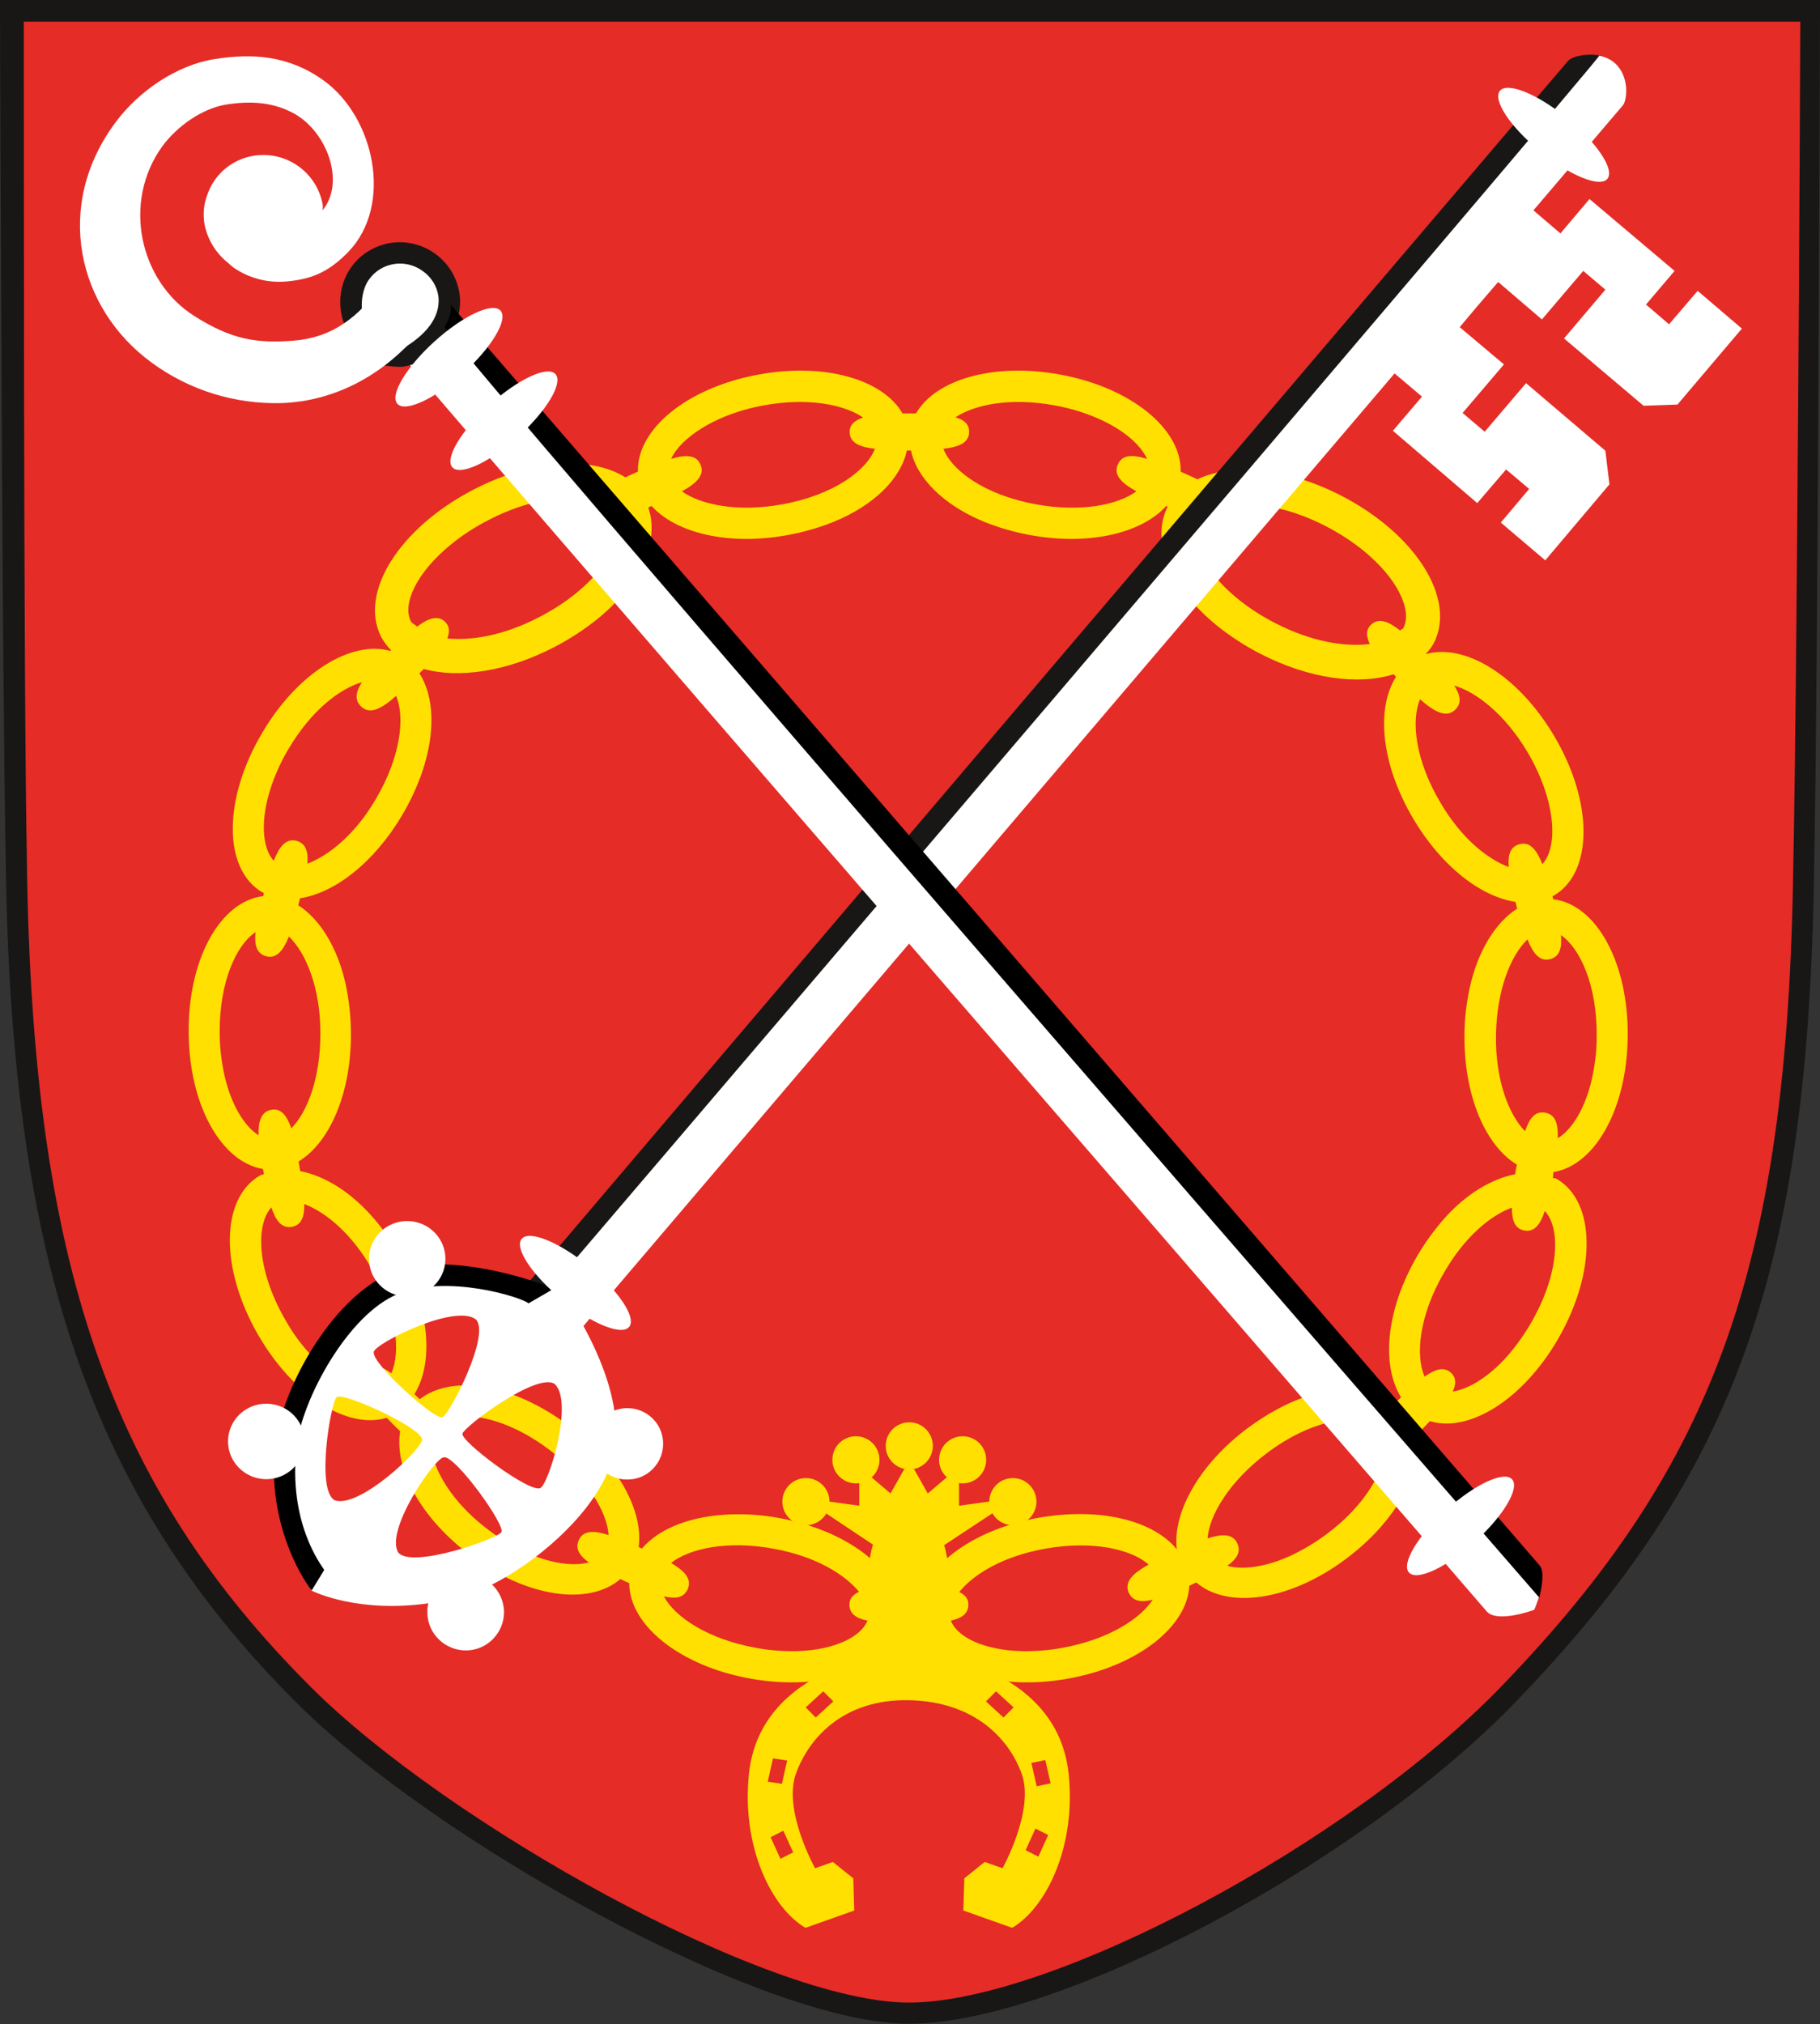 <?xml version="1.0" encoding="UTF-8" standalone="no"?>
<svg
   xmlns:dc="http://purl.org/dc/elements/1.1/"
   xmlns:cc="http://creativecommons.org/ns#"
   xmlns:rdf="http://www.w3.org/1999/02/22-rdf-syntax-ns#"
   xmlns:svg="http://www.w3.org/2000/svg"
   xmlns="http://www.w3.org/2000/svg"
   xmlns:sodipodi="http://sodipodi.sourceforge.net/DTD/sodipodi-0.dtd"
   xmlns:inkscape="http://www.inkscape.org/namespaces/inkscape"
   version="1.1"
   id="Reute_Gaisbeuren"
   x="0px"
   y="0px"
   viewBox="0 0 757.2 842.1"
   xml:space="preserve"
   sodipodi:docname="wappen-gaisbeurenReute-Gaisbeuren, 297mmhoch_2019RZ.svg"
   width="757.2"
   height="842.1"
   inkscape:version="1.0.1 (3bc2e813f5, 2020-09-07)"><rect x="0" y="0" width="757.2" height="842.1" fill="#333333" stroke="none"/><defs
   id="defs2057" /><sodipodi:namedview
   pagecolor="#ffffff"
   bordercolor="#666666"
   borderopacity="1"
   objecttolerance="10"
   gridtolerance="10"
   guidetolerance="10"
   inkscape:pageopacity="0"
   inkscape:pageshadow="2"
   inkscape:window-width="640"
   inkscape:window-height="480"
   id="namedview2055"
   showgrid="false"
   inkscape:zoom="0.22842322"
   inkscape:cx="674.32327"
   inkscape:cy="254.83443"
   inkscape:current-layer="Reute_Gaisbeuren" />
<style
   type="text/css"
   id="style1965">
	.st0{fill:#0067AA;}
	.st1{fill:#FFE000;}
	.st2{fill:#E52C27;}
	.st3{fill:#FFFFFF;stroke:#FFFFFF;stroke-width:0.8;stroke-miterlimit:10;}
	.st4{fill:none;}
	.st5{fill:#181716;}
	.st6{fill:#FFFFFF;}
	.st7{fill:#FFFFFF;stroke:#181716;stroke-width:8.82;stroke-miterlimit:10;}
</style>
<title
   id="title1967">Reute-Gaisbeuren, 297mmhoch_2019RZ</title>

<g
   id="Gaisbeuren"
   transform="translate(-842.8)">
	<g
   id="Schild">
		<path
   class="st2"
   d="m 852.7,359.9 c 2.2,165.9 34.3,258.9 118.5,342.7 56.2,56 190.4,131.7 250,131.7 59.2,0 184.2,-67.8 247.1,-132.7 90.2,-93 119.9,-176.3 122.1,-342.5 1.5,-77 2.7,-316.5 2.8,-351.8 L 851.4,7.2 c 0.1,35.3 -0.2,275.7 1.3,352.7 z"
   id="path1987" />
		<path
   class="st5"
   d="m 842.8,0 v 4.4 c 0,2.7 0.8,271.8 2.4,354.8 2.2,166.5 36.1,264.3 120.8,349 57.2,57.2 193.8,133.7 255,133.7 62.1,0 187.1,-66.3 252.3,-133.8 91.9,-95.1 122.1,-179.8 124.3,-348.9 1.6,-83 2.4,-352.1 2.4,-354.8 V 0 Z m 746.1,359.1 C 1586.7,525.5 1557.1,608.9 1467,702 1404.2,766.9 1280.1,833.1 1221,833.1 1161.6,833.1 1028.3,758 972.2,701.9 888.2,618 856.2,525.1 854,359 852.5,282 852.8,43.8 852.7,9 h 739.1 c -0.1,34.9 -1.3,273 -2.9,350.1 z"
   id="path1989" />
	</g>
	<g
   id="Kette">
		<path
   class="st1"
   d="m 1489.1,487.6 c 17.3,-2.8 30.6,-26.3 30.9,-56.3 0.4,-30.8 -13.1,-55.1 -31,-57.2 -0.1,-0.3 -0.1,-0.6 -0.2,-0.9 0,-0.1 -0.1,-0.2 -0.1,-0.4 0.2,-0.1 0.5,-0.1 0.7,-0.3 16.3,-9.7 16.3,-39 -0.1,-66.5 -14.8,-24.9 -37,-38.5 -53.2,-33.9 L 1436,272 c 1.3,-1.3 2.4,-2.8 3.3,-4.4 9.5,-18.4 -7.4,-45.3 -38.3,-61.3 -22.6,-11.7 -45.6,-13.8 -60,-6.9 -2.2,-1 -4.5,-2.1 -7,-3.2 0.5,-17.6 -20.5,-35 -50.3,-40.4 -27.4,-5 -51.6,2 -59.8,16.2 -0.9,0 -1.8,0 -2.7,0 -0.9,0 -1.9,0 -2.9,0 -8.2,-14.2 -32.4,-21.2 -59.8,-16.2 -29.7,5.4 -50.8,22.7 -50.3,40.4 -1.9,0.8 -3.5,1.6 -5.2,2.4 -14.1,-8.9 -38.8,-7.6 -63.2,5.1 -30.9,16 -47.8,42.9 -38.4,61.3 1.1,2 2.5,3.9 4.1,5.5 l -0.3,0.3 c -16.2,-4.6 -38.5,9 -53.2,33.9 -16.4,27.5 -16.5,56.8 -0.1,66.5 0.2,0.1 0.5,0.1 0.7,0.3 0,0.1 -0.1,0.2 -0.1,0.4 -0.1,0.3 -0.1,0.6 -0.2,0.9 -17.9,2.1 -31.4,26.4 -31,57.2 0.3,30 13.7,53.5 30.9,56.3 0.1,0.4 0.1,0.7 0.2,1.1 0.1,0.4 0.2,0.7 0.2,1.1 -0.5,0.2 -1.1,0.2 -1.6,0.5 -16.5,9.5 -16.8,38.7 -0.7,66.5 14.7,25.3 37.1,39.3 53.4,34.3 1.1,1.1 2,2.1 3.1,3.2 0.9,0.9 1.7,1.6 2.5,2.4 -2.6,15.4 8.4,36.1 29.3,51.7 23.5,17.6 49.3,21 62.3,9.8 0.8,0.4 1.5,0.7 2.3,1.1 l 1.4,0.6 c 0,17.4 20.9,34.4 50.3,39.7 31.5,5.7 58.9,-4.4 62.3,-23.1 1.3,0 2.4,0 3.8,0 1.4,0 2.6,0 4,0 3.4,18.7 30.8,28.8 62.3,23.1 28.8,-5.2 49.5,-21.6 50.3,-38.6 l 0.6,-0.3 2.3,-1.1 c 13,11.2 38.8,7.8 62.3,-9.8 20.9,-15.6 32,-36.3 29.3,-51.7 0.8,-0.8 1.6,-1.5 2.5,-2.4 1.1,-1.1 2.1,-2.1 3.1,-3.2 16.3,5 38.8,-9 53.4,-34.3 16,-27.8 15.7,-57 -0.7,-66.5 -0.5,-0.3 -1.1,-0.2 -1.6,-0.4 0.1,-0.4 0.2,-0.7 0.2,-1.1 0,-0.4 0,-0.9 0.1,-1.3 z m 18,-56.4 c 0,5.8 -0.7,11.6 -1.9,17.2 -2.8,12.7 -8.4,21.6 -14.3,25.1 0.2,-5.7 -0.8,-9.8 -5.2,-10.6 -4.4,-0.8 -6.6,2.5 -8.4,7.7 -6.8,-6.9 -12.4,-21.3 -12.1,-40 0.3,-18.7 6.1,-33.1 13.1,-39.8 2.3,5.8 5.1,9.4 9.5,8.2 4,-1.1 4.9,-4.8 4.4,-10 8,5.5 15.1,20.9 14.9,42.2 z m -28.9,-118.5 c 3,5 5.4,10.2 7.3,15.7 4.8,14.3 3.8,25.9 -1,31.1 -2.3,-5.8 -5.1,-9.5 -9.5,-8.3 -3.9,1 -4.9,4.5 -4.5,9.5 -9,-3.4 -19.7,-12 -28.3,-26.6 -10.6,-17.7 -12.4,-34.3 -8.6,-43.2 5.9,5.2 10.9,8 14.7,4.3 2.7,-2.7 2.1,-6.1 -0.5,-10 9.2,2.7 21,11.8 30.4,27.5 z m -83.8,-93.8 c 5.6,2.9 10.9,6.3 15.8,10.3 14.2,11.6 20.2,24.8 16.5,32 -0.3,0.5 -1.1,0.7 -1.4,1.1 -4.8,-3.8 -9,-5.5 -12.2,-2.3 -2.2,2.2 -1.8,4.9 -0.4,7.9 -10.1,1.3 -24,-0.8 -39.2,-8.6 -25.2,-12.9 -37.2,-32.7 -32.3,-42.3 0.2,-0.4 1,-0.6 1.3,-1 5.1,1.3 9.1,1.1 10.8,-2.8 0.4,-0.9 0,-1.8 0,-2.6 10.2,-1.9 24.9,-0.1 41.1,8.3 z m -113.1,-50.3 c 5.7,1 11.3,2.6 16.7,4.8 11.5,4.7 19.2,11.3 22,17.5 -5.8,-1.8 -10.3,-1.9 -12.1,2.3 -2,4.5 1.7,7.9 7.7,11.2 -7.8,5.7 -23.2,8.8 -41.8,5.4 -21.2,-3.8 -35.1,-14.1 -38.5,-23.1 6.3,-0.7 10.7,-2.4 10.7,-7.1 0,-3.3 -2.3,-5 -5.7,-6 8,-5.3 22.8,-8.3 41,-5 z m -137.2,4.8 c 5.4,-2.2 11,-3.8 16.7,-4.8 18.2,-3.3 33.2,-0.3 41.1,5.1 -3.3,1.1 -5.6,2.8 -5.6,6 0,4.6 4.3,6.3 10.5,7 -3.4,9 -17.3,19.3 -38.5,23.1 -18.6,3.4 -34,0.2 -41.8,-5.4 6,-3.3 9.7,-6.8 7.7,-11.2 -1.8,-4.1 -6.3,-4.1 -12.2,-2.3 2.8,-6.1 10.6,-12.7 22.1,-17.5 z m -130.3,85.2 c -3.8,-7.3 2.3,-20.4 16.5,-32 4.9,-4 10.2,-7.4 15.8,-10.3 17,-8.8 32.6,-10.5 42.8,-8 -0.8,1.5 -0.9,3.4 -0.2,5 1.7,3.8 5.6,4.1 10.7,2.8 3.2,10 -8.4,28.4 -32.4,40.7 -14.6,7.6 -28.1,9.8 -38.1,8.8 0.9,-2.5 1.1,-4.9 -0.8,-6.8 -3.1,-3.1 -7.1,-1.6 -11.8,1.9 -0.7,-0.8 -2,-1.3 -2.5,-2.1 z M 955.7,327 c 1.9,-5.5 4.3,-10.8 7.3,-15.7 9.3,-15.7 21.1,-24.8 30.4,-27.5 -2.5,3.9 -3.2,7.2 -0.5,10 3.8,3.8 8.8,0.9 14.7,-4.3 3.8,8.9 1.9,25.5 -8.6,43.2 -8.6,14.6 -19.4,23.2 -28.3,26.6 0.4,-4.9 -0.6,-8.4 -4.5,-9.5 -4.5,-1.2 -7.2,2.5 -9.5,8.3 -4.8,-5.2 -5.8,-16.9 -1,-31.1 z m -19.6,120 c -1.2,-5.7 -1.9,-11.4 -1.9,-17.2 -0.2,-21.2 6.9,-36.7 14.9,-42 -0.5,5.2 0.4,8.9 4.4,10 4.4,1.2 7.2,-2.5 9.5,-8.2 7,6.7 13,21 13.1,39.8 0.1,18.8 -5.3,33.1 -12.1,40 -1.8,-5.2 -4.2,-8.5 -8.4,-7.7 -4.2,0.8 -5.4,4.9 -5.2,10.6 -5.9,-3.7 -11.5,-12.7 -14.3,-25.3 z m 35.4,116 c -3.9,-4.3 -7.3,-9.1 -10.1,-14.1 -11.9,-20.7 -12.2,-39.6 -5.7,-46.6 1.8,5.4 4.2,8.8 8.5,8.1 4,-0.7 5.3,-4.3 5.2,-9.5 9,3.4 19.7,12.3 28.2,27.1 10.3,17.9 12,34.5 8,43.3 -4.4,-3.2 -8.2,-4.4 -11.1,-1.4 -2.1,2.1 -1.8,4.8 -0.5,7.6 -6.5,-1.1 -14.7,-5.9 -22.5,-14.5 z m 89.6,82.6 c -5.3,-2.5 -10.2,-5.5 -14.9,-9 -13.5,-10.1 -20.9,-21.6 -23.4,-30.8 2.5,0.9 4.9,1.1 6.8,-0.8 3.5,-3.5 1.2,-8.1 -3.2,-13.4 8.1,-5.1 26.4,-2.5 44.9,11.5 15.7,11.8 24.1,25.8 24.7,35.5 -5.9,-1.9 -10.5,-2.1 -12.4,2.1 -1.6,3.6 0.3,6.5 4.2,9.3 -6.4,1.7 -16,0.5 -26.7,-4.4 z m 113.4,41.3 c -5.8,0.1 -11.6,-0.3 -17.3,-1.4 -20,-3.6 -33.7,-12.9 -38.2,-21.4 4.7,1.1 8.3,0.7 9.9,-3 1.9,-4.3 -1.4,-7.6 -6.9,-10.9 7.6,-6 23.5,-9.5 42.7,-5.9 17.2,3.1 29.4,10.5 35.5,17.9 -2.3,1.1 -4,2.7 -4,5.3 0,3.9 2.9,5.8 7.5,6.7 -2.6,6.7 -13.6,12.2 -29.2,12.7 z m 39.9,-27 c -6.8,-13 -24.6,-24.2 -47.5,-28.4 -6.5,-1.2 -13.2,-1.7 -19.8,-1.5 -16.4,0.5 -30,5.7 -37.2,14.2 l -0.5,-0.2 -0.9,-0.4 c 2.1,-15.3 -9,-35.5 -29.5,-50.8 -5.3,-4 -11,-7.4 -17,-10.2 -17.8,-8.2 -34.5,-8.3 -44.6,-0.5 -0.8,-0.8 -1.4,-1.4 -2.2,-2.1 8.2,-13.2 6.5,-36 -6.5,-58.4 -3.3,-5.8 -7.2,-11.2 -11.6,-16.1 -9.3,-10.3 -19.7,-16.4 -29.4,-18.3 -0.2,-0.8 -0.3,-1.6 -0.4,-2.5 -0.1,-0.5 -0.2,-0.9 -0.3,-1.5 13.1,-7.9 22.1,-28.8 21.8,-54 -0.1,-6.6 -0.8,-13.3 -2.2,-19.8 -3.4,-15.3 -10.7,-27 -19.7,-32.8 l 0.2,-0.8 c 0.2,-0.7 0.3,-1.4 0.5,-2.1 14.4,-2.2 30.7,-14.7 42.4,-34.4 3.4,-5.7 6.2,-11.7 8.4,-18 5.6,-16.4 5.1,-31.5 -1.1,-41.2 0.6,-0.6 1.2,-1.2 1.8,-1.8 14.4,4 34.5,1.2 54.3,-9.1 6.4,-3.3 12.5,-7.3 18.1,-11.8 17.7,-14.5 25.9,-32.3 21,-46.3 0.5,-0.2 0.9,-0.4 1.4,-0.6 10.2,11.3 32,16.6 56.6,12.1 6.5,-1.2 12.9,-3 19.1,-5.5 16.9,-6.9 28,-18 30.5,-29.7 h 1.7 c 2.5,11.7 13.7,22.8 30.5,29.7 6.2,2.5 12.6,4.3 19.1,5.5 24.6,4.5 46.4,-0.8 56.6,-12.1 l 0.6,0.3 c -7.3,14.3 1.4,33.8 20.3,49.3 5.6,4.5 11.7,8.5 18.1,11.8 20.5,10.6 41.1,13.2 55.6,8.6 0.4,0.4 0.7,0.7 1,1.1 -6.2,9.7 -6.6,24.9 -1.1,41.2 2.2,6.3 5,12.3 8.4,18 11.7,19.7 28,32.2 42.4,34.4 0.2,0.7 0.3,1.3 0.5,2 0.1,0.3 0.1,0.5 0.2,0.8 -9,5.8 -16.3,17.5 -19.7,32.8 -1.4,6.5 -2.2,13.1 -2.2,19.7 -0.3,25.2 8.7,46.1 21.8,54 -0.1,0.5 -0.2,0.9 -0.3,1.5 -0.2,0.9 -0.3,1.6 -0.4,2.5 -9.7,1.9 -20.2,8 -29.4,18.3 -4.4,5 -8.3,10.4 -11.6,16.1 -12.9,22.4 -14.7,45.2 -6.5,58.4 -0.7,0.7 -1.4,1.3 -2.2,2.1 -10.1,-7.8 -26.8,-7.7 -44.6,0.5 -6,2.8 -11.7,6.3 -17,10.2 -20.3,15.2 -31.3,35.2 -29.5,50.4 -7.1,-8.7 -20.9,-14.1 -37.7,-14.6 -6.6,-0.2 -13.3,0.4 -19.8,1.5 -22.9,4.1 -40.7,15.4 -47.5,28.4 -2.2,0 -4.3,-0.1 -6.7,-0.1 -2.4,0 -4.2,0.1 -6.3,0.2 z m 70.5,25.6 c -5.7,1.1 -11.5,1.5 -17.3,1.4 -15.7,-0.5 -26.6,-5.9 -29.2,-12.7 4.5,-1 7.3,-2.9 7.3,-6.7 0,-2.6 -1.6,-4.1 -3.8,-5.2 6,-7.5 18.3,-14.9 35.6,-18 19.8,-3.6 36,0.2 43.2,6.6 -6.4,3.5 -10.3,7.1 -8.3,11.7 1.7,3.6 5.2,4.1 10,2.9 -5.3,8.1 -18.7,16.6 -37.5,20 z M 1395,638 c -4.6,3.5 -9.6,6.5 -14.8,9 -10.8,5 -20.4,6.2 -26.8,4.4 3.9,-2.8 5.8,-5.7 4.2,-9.3 -1.9,-4.2 -6.5,-4 -12.4,-2.1 0.7,-9.6 9,-23.7 24.7,-35.5 18.6,-14 36.8,-16.6 44.9,-11.5 -4.4,5.3 -6.7,9.9 -3.2,13.4 1.9,1.9 4.3,1.8 6.8,0.8 -2.5,9.2 -9.9,20.7 -23.4,30.8 z m 84.8,-87.7 c -2.9,5 -6.3,9.8 -10.1,14.1 -7.8,8.7 -16,13.5 -22.5,14.5 1.3,-2.9 1.6,-5.5 -0.5,-7.6 -3,-3 -6.8,-1.7 -11.2,1.4 -3.9,-8.8 -2.3,-25.5 8.1,-43.3 8.5,-14.8 19.2,-23.7 28.2,-27 0,5.2 1.2,8.8 5.2,9.5 4.3,0.8 6.7,-2.7 8.5,-8.1 6.6,6.9 6.3,25.8 -5.7,46.5 z"
   id="path1992" />
		<path
   class="st1"
   d="m 1220.9,686.9 c -8,0 -61.8,6.5 -66.5,51 -3.2,30.4 9.4,55.8 23.5,64.1 l 20.3,-7.2 -0.4,-13.4 -8.5,-6.8 -7.4,2.6 c 0,0 -13.4,-24 -8,-39.2 5.2,-14.6 19.5,-31.2 46.9,-30.7 27.4,0.5 41.8,16 47.1,30.7 5.4,15.2 -8,39.2 -8,39.2 l -7.4,-2.6 -8.5,6.8 -0.4,13.4 20.3,7.2 c 14.1,-8.3 26.7,-33.7 23.5,-64.1 -4.7,-44.5 -58.5,-51 -66.5,-51 z m -56.5,44.6 5.9,0.9 -2.2,9.7 -5.9,-0.9 z m 8.4,39.1 -5.3,2.7 -4.1,-9 5.3,-2.7 z m 9.4,-56.1 -4.2,-4.2 7.3,-6.7 4.2,4.2 z m 78.1,0 -7.3,-6.7 4.2,-4.2 7.3,6.7 z m 17.4,17.7 2.2,9.7 -5.8,1.2 -2.2,-9.7 z m -2.9,40.2 -5.3,-2.7 4.1,-9 5.3,2.7 z"
   id="path1994" />
		<path
   class="st1"
   d="m 1255.9,629.4 -1.1,-4.8 -13,1.8 V 617 l -5,-2.5 -8,6.8 -5.7,-10.1 h -4.1 l -5.7,10.1 -8,-6.8 -5,2.5 v 9.4 l -13,-1.8 -1.1,4.8 19.8,13.2 c -2.1,6.5 -2.1,15.4 -2.1,25.3 0,19.8 0,35.8 16.9,35.8 16.9,0 16.9,-16 16.9,-35.8 0,-9.8 0,-18.6 -2.1,-25.1 z"
   id="path1996" />
		<circle
   class="st1"
   cx="1198.9"
   cy="607.3"
   r="9.8"
   id="circle1998" />
		<circle
   class="st1"
   cx="1178.1"
   cy="624.7"
   r="9.8"
   id="circle2000" />
		<circle
   class="st1"
   cx="1243.3"
   cy="607.3"
   r="9.8"
   id="circle2002" />
		<circle
   class="st1"
   cx="1264.2"
   cy="624.7"
   r="9.8"
   id="circle2004" />
		<circle
   class="st1"
   cx="1221.1"
   cy="601.5"
   r="9.8"
   id="circle2006" />
	</g>
	<g
   id="Abtstab_Schlüssel">
		<g
   id="Schlüssel">
			<path
   class="st6"
   d="m 1083.7,553.8 -22.3,-18.3 c 0,0 432.3,-508.8 434.2,-510.3 2.7,-2.2 13.1,-4.4 19.2,1.2 6.1,5.6 4.9,15.4 3.2,17.4 z"
   id="path2009" />
			<g
   id="Konturrechts">
				<path
   class="st5"
   d="m 1508.2,23.1 c 1.3,0.3 -454.6,534.2 -454.6,534.2 l -7.1,-4.7 c -0.2,0.1 441.5,-519.2 448.8,-527.4 2.4,-2.3 9.5,-3 12.9,-2.1 z"
   id="path2011" />
			</g>
			
				<ellipse
   transform="matrix(0.633,-0.774,0.774,0.633,503.823,1173.283)"
   class="st6"
   cx="1488.8"
   cy="55.5"
   rx="8.9"
   ry="28.9"
   id="ellipse2014" />
			<polygon
   class="st6"
   points="1527.6,126.7 1539.5,112.7 1504.1,82.8 1492,97.1 1480.3,87.1 1450.9,121.7 1422.6,155 1434.4,165 1422.3,179.2 1457.4,209.3 1469.4,195.3 1479,203.4 1467.2,217.4 1485.7,233.1 1512.4,201.5 1510.7,187.5 1477.7,159.4 1460.5,179.6 1451.3,171.8 1468.5,151.6 1450.1,136.1 1457.5,127.3 1466.1,117.3 1484.3,132.9 1501.5,112.7 1510.7,120.5 1493.5,140.8 1526.6,168.8 1540.7,168.3 1567.5,136.7 1549.1,121 1537.2,134.9 "
   id="polygon2016" />
			<path
   class="st6"
   d="m 1103.6,585.8 c -1.8,0 -3.5,0.4 -5.2,1 -3.5,-23.5 -19.7,-46.5 -21,-48.4 v 0 l 0.1,-0.1 -0.2,-0.1 h -0.1 c -1.3,-0.6 -44.3,-20.2 -71.9,-7.7 -24.3,11 -44.5,48.9 -46.8,70.5 -3.2,38.7 13.9,60.2 13.8,60.4 l 0.1,0.2 v 0.1 0 0 c 2,1 20,9.3 48.6,5.3 -0.3,1.3 -0.5,2.6 -0.4,3.9 0.1,8.8 7.4,15.8 16.2,15.7 8.8,-0.1 15.8,-7.4 15.7,-16.2 -0.1,-4.2 -1.9,-8.3 -5,-11.2 18.2,-9.2 39.6,-27.4 47.9,-46.2 2.6,1.7 5.6,2.6 8.7,2.5 8.2,-0.1 14.7,-6.9 14.6,-15.1 -0.1,-8.2 -6.9,-14.7 -15.1,-14.6 z M 998.3,562.4 c 0.8,-3.7 33.9,-20.2 42.5,-13.5 6.2,6.4 -10.9,39.3 -13.9,40.7 -3,1.4 -29.6,-22.3 -28.6,-27.2 z M 982,624.1 c -7.8,-4.3 -1.6,-40.7 0.9,-42.9 2.5,-2.2 35,12.5 35.5,17.6 0.4,3.7 -26.2,29.1 -36.4,25.3 z m 69.4,13.3 c -1.8,2.8 -37.1,15.3 -42.9,8.5 -5.7,-9.2 15.1,-39.4 19,-39.7 5.1,-0.4 25.7,28.4 23.9,31.2 z m 16.1,-18.3 c -4.8,1.8 -33.2,-19.6 -32.3,-22.7 0.9,-3.1 30.8,-25.5 38.3,-20.7 8.2,7.1 -2.4,42 -6,43.4 z"
   id="path2018" />
			<path
   d="m 1008.1,528.5 c -25.6,8.9 -47.7,47.4 -50.7,72.2 -4.3,35 14,60 15.1,60.9 l 5.2,-8.5 c -1.3,-2.1 -15.1,-19.6 -11.5,-51.4 2.1,-19.2 21.3,-55.1 42.4,-63.5 20.3,-8.1 50.8,1.3 54.1,4 l 10.2,-5.9 c -4.3,-2.7 -42.1,-15.7 -64.8,-7.8 z"
   id="path2020" />
			
				<ellipse
   transform="matrix(0.023,-1,1,0.023,465.141,1523.329)"
   class="st6"
   cx="1011.7"
   cy="523.8"
   rx="15.7"
   ry="15.9"
   id="ellipse2022" />
			
				<ellipse
   transform="matrix(0.023,-1,1,0.023,331.954,1538.96)"
   class="st6"
   cx="953.1"
   cy="599.7"
   rx="15.7"
   ry="15.9"
   id="ellipse2024" />
			
				<ellipse
   transform="matrix(0.633,-0.774,0.774,0.633,-15.397,1033.792)"
   class="st6"
   cx="1082.1"
   cy="533.1"
   rx="8.9"
   ry="28.9"
   id="ellipse2026" />
		</g>
		<g
   id="Abtstab">
			<path
   class="st6"
   d="m 1030.9,125.8 -10.4,-12.1 -22.7,19.7 c -0.4,1.3 462,534.9 463.3,536.7 4.2,5.5 20,-0.4 20,-0.4 0.8,-1.8 1.4,-3.6 2,-5.4 -0.6,-0.7 -457.3,-526.1 -455.3,-528.7 2,-2.9 3.1,-6.3 3.1,-9.8 z"
   id="path2029" />
			<g
   id="AbtSchnecke">
				
					<ellipse
   transform="matrix(0.723,-0.691,0.691,0.723,194.28,733.055)"
   class="st6"
   cx="1011.2"
   cy="124.3"
   rx="20.5"
   ry="20.6"
   id="ellipse2031" />
				<path
   class="st7"
   d="M 991.9,131.1"
   id="path2033" />
				<g
   id="Kreis">
					<path
   class="st6"
   d="m 991.3,131.1 c -0.4,-1.2 -0.7,-2.4 -0.9,-3.6 -1.9,-11.1 5.5,-21.6 16.6,-23.6 0.1,0 0.1,0 0.2,0 11.2,-1.7 21.7,5.8 23.7,17 2.7,13.9 -3.4,22.9 -16.8,23.6 -1.1,0.1 -2.2,0.3 -3.2,0.3"
   id="path2035" />
					<path
   class="st5"
   d="m 1002.5,152 9,-7.6 c 1,-1 15.1,-8.4 13.7,-21.1 -0.6,-4.3 -3,-8.1 -6.6,-10.6 -7.2,-5.2 -17.2,-3.6 -22.3,3.6 0,0 0,0 0,0 -2.5,3.5 -3.3,8.5 -2.9,12.8 0.1,0.7 -6.1,6.9 -6.1,6.9 -1,-0.9 -1.9,-1.6 -2.6,-6.2 -1.1,-6.5 0.4,-13.2 4.2,-18.6 3.8,-5.4 9.7,-9 16.2,-10.1 13.6,-2.2 26.5,7 28.8,20.6 2.3,13.6 -8.1,28.2 -23.1,30.8 -1.8,0.4 -8.8,-0.5 -8.3,-0.5 z"
   id="path2037" />
				</g>
				<path
   class="st6"
   d="m 939.8,111.2 c 6.4,4.5 14.3,6.6 22.1,5.9 10.2,-0.9 17.5,-3.7 25.9,-12.4 C 1006.5,85.2 998.6,48.5 977.2,33.3 962.7,23 947.8,22.1 932,24.6 c -15.8,2.5 -31.5,13.4 -40.9,26 -26.2,34.8 -16.2,77.8 15,100.4 15.6,11.4 34.5,17.2 53.8,16.7 2.8,-0.1 5.7,-0.4 8.5,-0.8 20.7,-3.2 39.5,-15.3 53,-34 L 1002,118.1 c -10.4,14.4 -21.3,22.3 -36.8,23.6 -15.7,1.3 -26.2,-0.5 -41.5,-10.2 -22.8,-14.4 -30.2,-47.3 -13.4,-70.6 6,-8.2 16.5,-15.8 26.6,-17.4 10.1,-1.6 19.8,-1.1 28.7,4 13.2,7.6 21,28.2 11.4,40 0.1,-0.7 0.1,-1.4 0.1,-2.1 C 974.8,71.8 962,62.6 948.3,64.8 939.7,66.2 932.5,72 929.4,80.1 l -0.4,1.1 c -1.5,3.9 -1.8,8.1 -1.1,12.2 1.2,6 4.4,11.4 9.1,15.4"
   id="path2040" />
			</g>
			<path
   d="M 1483.4,651.3 C 1481,648.5 1098.1,205.2 1030,126.4 c 0.7,-0.5 1,5 -2.3,9.5 -1.9,2.7 454.9,528 455.5,528.7 1.3,-5 2.1,-11.1 0.2,-13.3 z"
   id="path2043" />
			
				<ellipse
   transform="matrix(0.742,-0.671,0.671,0.742,-51.533,1136.439)"
   class="st6"
   cx="1449.9"
   cy="635.1"
   rx="28.9"
   ry="8.9"
   id="ellipse2045" />
			
				<ellipse
   transform="matrix(0.742,-0.671,0.671,0.742,154.168,750.912)"
   class="st6"
   cx="1052.1"
   cy="175.3"
   rx="28.9"
   ry="8.9"
   id="ellipse2047" />
			
				<ellipse
   transform="matrix(0.742,-0.671,0.671,0.742,165.936,728.793)"
   class="st6"
   cx="1029.3"
   cy="148.9"
   rx="28.9"
   ry="8.9"
   id="ellipse2049" />
		</g>
	</g>
</g>
</svg>
